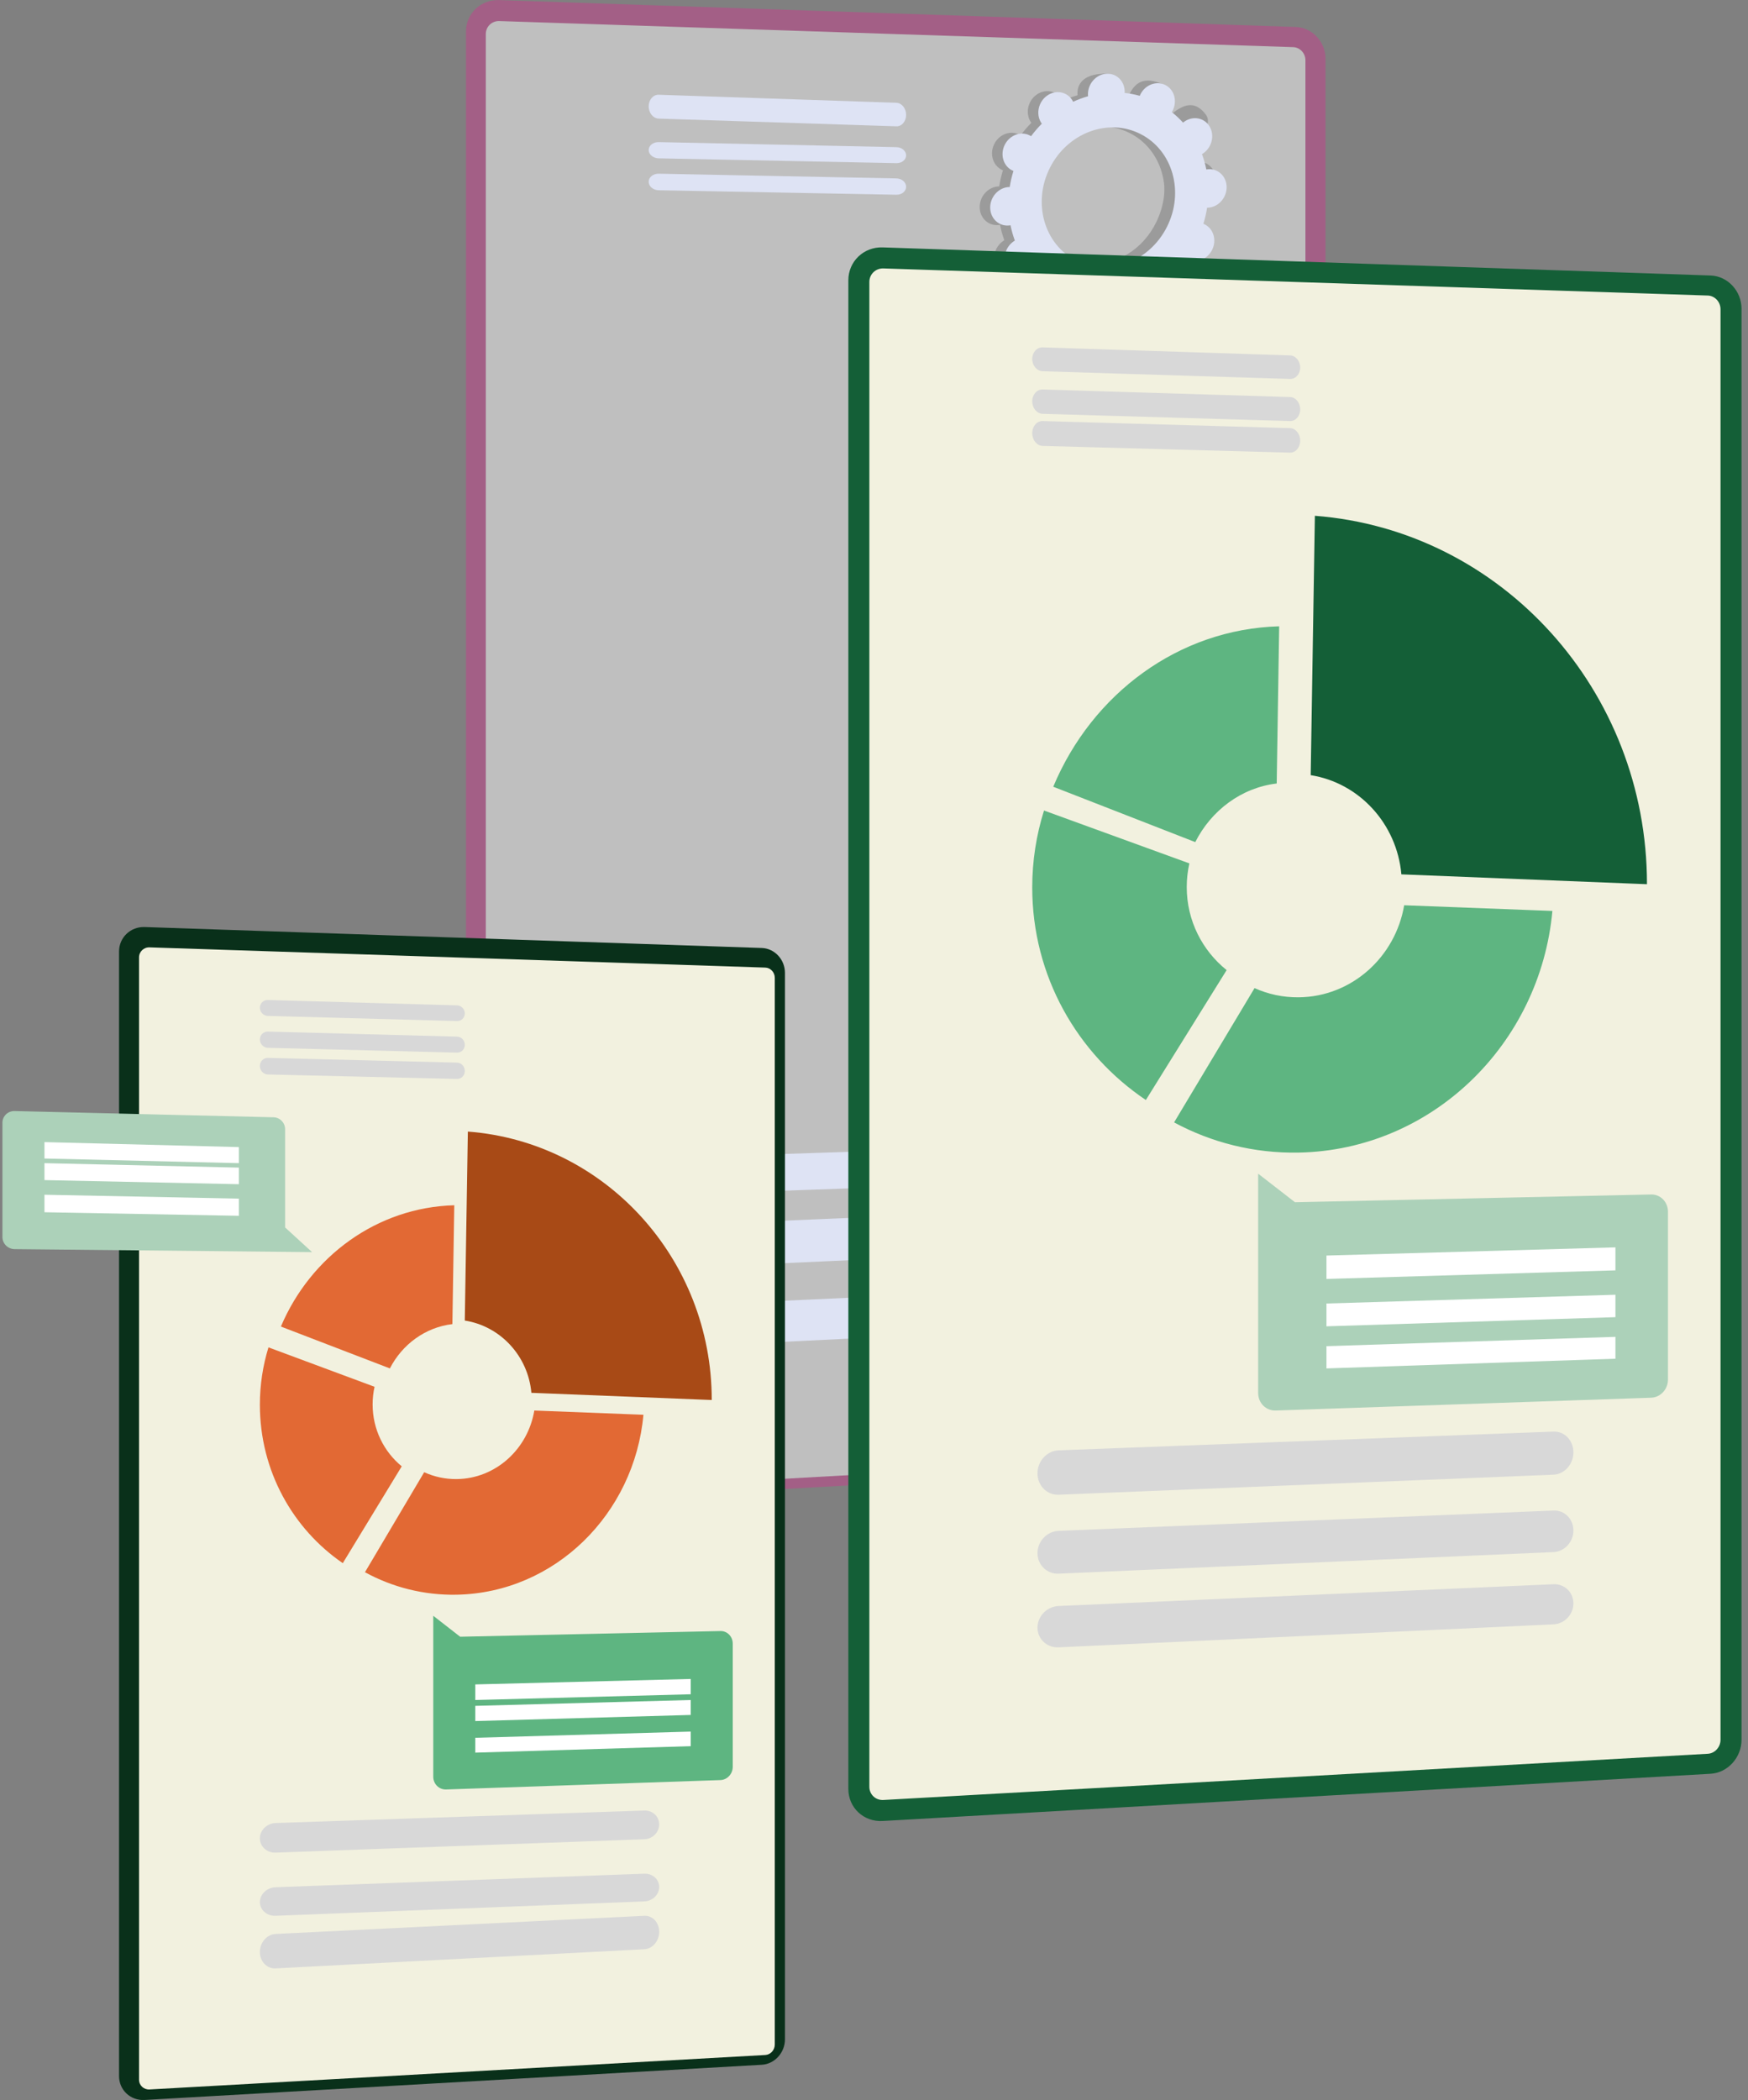 <?xml version="1.0" encoding="utf-8"?>
<svg width="333px" height="400px" viewBox="0 0 333 400" version="1.1" xmlns:xlink="http://www.w3.org/1999/xlink" xmlns="http://www.w3.org/2000/svg">
  <rect x="0" y="0" width="333" height="400" fill="#808080" stroke="none"/>
  <defs>
    <path d="M0 0L163.751 0L163.751 286.704L0 286.704L0 0Z" transform="translate(0.225 0.014)" id="path_1" />
    <path d="M0 0L126.858 0L126.858 223.424L0 223.424L0 0Z" transform="translate(0.195 0.135)" id="path_2" />
    <path d="M0 0L58.991 0L58.991 26.873L0 26.873L0 0Z" transform="translate(0 0.098)" id="path_3" />
    <clipPath id="mask_1">
      <use xlink:href="#path_1" />
    </clipPath>
    <clipPath id="mask_2">
      <use xlink:href="#path_2" />
    </clipPath>
    <clipPath id="mask_3">
      <use xlink:href="#path_3" />
    </clipPath>
  </defs>
  <g id="Group-98">
    <g id="Group-3" transform="translate(88.544 0)">
      <path d="M0 0L163.751 0L163.751 286.704L0 286.704L0 0Z" transform="translate(0.225 0.014)" id="Clip-2" fill="none" fill-rule="evenodd" stroke="none" />
      <g clip-path="url(#mask_1)">
        <path d="M158.072 5.125L6.289 0.004C2.819 -0.113 0 2.567 0 5.99L0 280.851C0 284.275 2.819 286.89 6.289 286.694L158.072 278.089C161.211 277.911 163.751 275.135 163.751 271.888L163.751 11.196C163.751 7.949 161.211 5.231 158.072 5.125" transform="translate(0.225 0.014)" id="Fill-1" fill="#A35F86" fill-rule="evenodd" stroke="none" />
      </g>
    </g>
    <path d="M153.817 4.971L2.572 0.001C1.154 -0.045 0 1.063 0 2.472L0 278.286C0 279.695 1.154 280.777 2.572 280.698L153.817 272.229C155.101 272.157 156.145 271.009 156.145 269.669L156.145 7.477C156.145 6.137 155.101 5.013 153.817 4.971" transform="translate(92.547 4.01)" id="Fill-4" fill="#BFBFBF" fill-rule="evenodd" stroke="none" />
    <path d="M94.45 0.002L3.874 2.978C1.736 3.048 0 4.684 0 6.632C0 8.579 1.736 10.097 3.874 10.022L94.45 6.84C96.462 6.769 98.091 5.183 98.091 3.297C98.091 1.411 96.462 -0.064 94.45 0.002" transform="translate(123.576 217.544)" id="Fill-6" fill="#DEE3F4" fill-rule="evenodd" stroke="none" />
    <path d="M94.45 0.003L3.874 3.873C1.736 3.964 0 5.866 0 8.12C0 10.374 1.736 12.123 3.874 12.026L94.45 7.917C96.462 7.826 98.091 5.982 98.091 3.8C98.091 1.617 96.462 -0.083 94.45 0.003" transform="translate(123.576 229.574)" id="Fill-8" fill="#DEE3F4" fill-rule="evenodd" stroke="none" />
    <path d="M94.45 0.004L3.874 4.152C1.736 4.25 0 6.094 0 8.271C0 10.448 1.736 12.129 3.874 12.026L94.45 7.646C96.462 7.549 98.091 5.761 98.091 3.653C98.091 1.546 96.462 -0.088 94.45 0.004" transform="translate(123.576 244.612)" id="Fill-10" fill="#DEE3F4" fill-rule="evenodd" stroke="none" />
    <path d="M47.197 1.534L1.907 0.001C0.854 -0.035 0 0.955 0 2.211C0 3.468 0.854 4.514 1.907 4.548L47.197 6.014C48.218 6.047 49.045 5.072 49.045 3.836C49.045 2.599 48.218 1.569 47.197 1.534" transform="translate(123.576 18.045)" id="Fill-12" fill="#DEE3F4" fill-rule="evenodd" stroke="none" />
    <path d="M47.197 0.962L1.907 0.001C0.854 -0.022 0 0.653 0 1.508C0 2.362 0.854 3.072 1.907 3.093L47.197 4.01C48.218 4.03 49.045 3.365 49.045 2.524C49.045 1.683 48.218 0.984 47.197 0.962" transform="translate(123.576 27.068)" id="Fill-14" fill="#DEE3F4" fill-rule="evenodd" stroke="none" />
    <path d="M47.197 0.899L1.907 0C0.854 -0.02 0 0.67 0 1.542C0 2.415 0.854 3.138 1.907 3.157L47.197 4.01C48.218 4.029 49.045 3.349 49.045 2.49C49.045 1.632 48.218 0.92 47.197 0.899" transform="translate(123.576 33.083)" id="Fill-16" fill="#DEE3F4" fill-rule="evenodd" stroke="none" />
    <g id="Group-20" transform="translate(22.482 176.441)">
      <path d="M0 0L126.858 0L126.858 223.424L0 223.424L0 0Z" transform="translate(0.195 0.135)" id="Clip-19" fill="none" fill-rule="evenodd" stroke="none" />
      <g clip-path="url(#mask_2)">
        <path d="M122.458 3.994L4.872 0.003C2.184 -0.088 0 2 0 4.668L0 218.863C0 221.531 2.184 223.569 4.872 223.416L122.458 216.711C124.89 216.572 126.858 214.409 126.858 211.878L126.858 8.725C126.858 6.195 124.89 4.076 122.458 3.994" transform="translate(0.195 0.135)" id="Fill-18" fill="#09301A" fill-rule="evenodd" stroke="none" />
      </g>
    </g>
    <path d="M119.307 3.853L1.994 0.001C0.895 -0.035 0 0.824 0 1.916L0 215.672C0 216.764 0.895 217.602 1.994 217.541L119.307 210.977C120.303 210.922 121.112 210.032 121.112 208.994L121.112 5.795C121.112 4.757 120.303 3.885 119.307 3.853" transform="translate(26.486 180.451)" id="Fill-21" fill="#F2F1DF" fill-rule="evenodd" stroke="none" />
    <path d="M73.247 0.002L3.004 2.382C1.346 2.438 0 3.747 0 5.305C0 6.863 1.346 8.078 3.004 8.018L73.247 5.472C74.807 5.415 76.07 4.147 76.07 2.638C76.07 1.129 74.807 -0.051 73.247 0.002" transform="translate(49.507 344.862)" id="Fill-23" fill="#D8D8D8" fill-rule="evenodd" stroke="none" />
    <path d="M73.247 0.002L3.004 2.582C1.346 2.643 0 3.911 0 5.413C0 6.916 1.346 8.082 3.004 8.018L73.247 5.278C74.807 5.217 76.07 3.988 76.07 2.533C76.07 1.078 74.807 -0.055 73.247 0.002" transform="translate(49.507 356.892)" id="Fill-25" fill="#D8D8D8" fill-rule="evenodd" stroke="none" />
    <path d="M73.247 0.003L3.004 3.46C1.346 3.542 0 5.079 0 6.893C0 8.707 1.346 10.107 3.004 10.021L73.247 6.372C74.807 6.291 76.07 4.801 76.07 3.044C76.07 1.288 74.807 -0.074 73.247 0.003" transform="translate(49.507 364.912)" id="Fill-27" fill="#D8D8D8" fill-rule="evenodd" stroke="none" />
    <path d="M37.565 1.023L1.518 0.001C0.68 -0.023 0 0.637 0 1.474C0 2.312 0.68 3.009 1.518 3.032L37.565 4.009C38.377 4.032 39.036 3.381 39.036 2.557C39.036 1.733 38.377 1.046 37.565 1.023" transform="translate(49.507 190.476)" id="Fill-29" fill="#D8D8D8" fill-rule="evenodd" stroke="none" />
    <path d="M37.565 0.962L1.518 0.001C0.68 -0.022 0 0.653 0 1.507C0 2.362 0.68 3.072 1.518 3.093L37.565 4.01C38.377 4.03 39.036 3.365 39.036 2.524C39.036 1.683 38.377 0.984 37.565 0.962" transform="translate(49.507 196.491)" id="Fill-31" fill="#D8D8D8" fill-rule="evenodd" stroke="none" />
    <path d="M37.565 0.899L1.518 0C0.68 -0.02 0 0.67 0 1.542C0 2.414 0.68 3.138 1.518 3.157L37.565 4.01C38.377 4.029 39.036 3.349 39.036 2.49C39.036 1.632 38.377 0.919 37.565 0.899" transform="translate(49.507 201.504)" id="Fill-33" fill="#D8D8D8" fill-rule="evenodd" stroke="none" />
    <path d="M20.761 31.078C23.113 26.497 27.514 23.243 32.67 22.636L33.031 0C18.333 0.395 5.672 9.727 0 23.104L20.761 31.078Z" transform="translate(53.511 229.574)" id="Fill-35" fill="#E26934" fill-rule="evenodd" stroke="none" />
    <path d="M32.264 0C31.035 7.348 24.895 12.987 17.462 13.058C15.265 13.079 13.174 12.611 11.283 11.751L0 30.8C5.216 33.645 11.168 35.2 17.462 35.081C36.179 34.729 51.34 19.686 53.049 0.807L32.264 0Z" transform="translate(69.526 268.672)" id="Fill-37" fill="#E26934" fill-rule="evenodd" stroke="none" />
    <path d="M15.795 41.103L27.025 22.66C23.642 19.88 21.478 15.634 21.478 10.863C21.478 9.711 21.605 8.588 21.845 7.508L1.638 0C0.574 3.452 0 7.121 0 10.924C0 23.517 6.271 34.565 15.795 41.103" transform="translate(49.507 256.642)" id="Fill-39" fill="#E26934" fill-rule="evenodd" stroke="none" />
    <path d="M0 35.995C6.784 37.059 12.056 42.731 12.686 49.76L47.043 51.128C47.043 51.112 47.044 51.097 47.044 51.082C47.044 24.263 26.713 1.979 0.584 0L0 35.995Z" transform="translate(88.544 215.539)" id="Fill-41" fill="#A84A16" fill-rule="evenodd" stroke="none" />
    <g id="Group-45" transform="translate(0.462 211.529)">
      <path d="M0 0L58.991 0L58.991 26.873L0 26.873L0 0Z" transform="translate(0 0.098)" id="Clip-44" fill="none" fill-rule="evenodd" stroke="none" />
      <g clip-path="url(#mask_3)">
        <path d="M58.991 26.873L2.322 26.303C1.04 26.29 0 25.259 0 24L0 2.225C0 0.966 1.04 -0.03 2.322 0.001L51.656 1.188C52.869 1.217 53.851 2.232 53.851 3.455L53.851 22.171L58.991 26.873Z" transform="translate(-2.734013E-05 0.098)" id="Fill-43" fill="#ACD1B9" fill-rule="evenodd" stroke="none" />
      </g>
    </g>
    <path d="M37.034 4.01L0 3.125L0 0L37.034 0.948L37.034 4.01Z" transform="translate(8.469 217.544)" id="Fill-46" fill="#FFFFFF" fill-rule="evenodd" stroke="none" />
    <path d="M37.034 4.01L0 3.226L0 0L37.034 0.849L37.034 4.01Z" transform="translate(8.469 221.554)" id="Fill-48" fill="#FFFFFF" fill-rule="evenodd" stroke="none" />
    <path d="M37.034 4.01L0 3.334L0 0L37.034 0.743L37.034 4.01Z" transform="translate(8.469 227.569)" id="Fill-50" fill="#FFFFFF" fill-rule="evenodd" stroke="none" />
    <path d="M5.126 3.989L54.717 2.907C56.007 2.878 57.053 3.955 57.053 5.311L57.053 28.757C57.053 30.113 56.007 31.248 54.717 31.292L2.449 33.081C1.097 33.127 0 32.038 0 30.649L0 0L5.126 3.989Z" transform="translate(82.538 307.769)" id="Fill-52" fill="#5EB581" fill-rule="evenodd" stroke="none" />
    <path d="M0 1.183L41.038 0L41.038 2.778L0 4.01L0 1.183Z" transform="translate(90.545 329.825)" id="Fill-54" fill="#FFFFFF" fill-rule="evenodd" stroke="none" />
    <path d="M0 1.114L41.038 0L41.038 2.847L0 4.01L0 1.114Z" transform="translate(90.545 323.81)" id="Fill-56" fill="#FFFFFF" fill-rule="evenodd" stroke="none" />
    <path d="M0 1.041L41.038 0L41.038 2.918L0 4.01L0 1.041Z" transform="translate(90.545 319.8)" id="Fill-58" fill="#FFFFFF" fill-rule="evenodd" stroke="none" />
    <path d="M16.402 35.574C10.254 32.436 8.01 24.466 11.39 17.774C14.77 11.081 22.493 8.199 28.64 11.338C34.788 14.476 37.032 22.445 33.652 29.138C30.272 35.831 22.549 38.712 16.402 35.574M37.508 35.305C39.202 36.169 41.329 35.375 42.26 33.532C43.191 31.689 42.572 29.494 40.88 28.63C40.792 28.585 40.702 28.547 40.612 28.511C40.927 27.491 41.164 26.463 41.323 25.435C41.42 25.434 41.518 25.433 41.617 25.424C43.548 25.251 45.081 23.466 45.041 21.437C45.001 19.409 43.402 17.905 41.47 18.078C41.369 18.087 41.27 18.103 41.171 18.121C40.969 17.115 40.693 16.133 40.344 15.183C40.433 15.13 40.522 15.077 40.608 15.016C42.26 13.851 42.789 11.554 41.788 9.884C40.787 8.213 38.636 7.803 36.983 8.968C36.899 9.027 36.819 9.092 36.74 9.157C36.087 8.431 35.372 7.759 34.597 7.145C34.651 7.056 34.705 6.965 34.753 6.869C35.684 5.026 36.9 3.012 35.194 2.175C31.246 0.237 29.552 1.896 28.621 3.739C28.573 3.834 28.532 3.932 28.492 4.029C27.542 3.762 26.579 3.578 25.612 3.476C25.618 3.374 25.622 3.271 25.62 3.167C25.58 1.138 26.178 0.041 24.239 0.003C20.011 -0.08 18.584 1.765 18.625 3.794C18.627 3.9 18.636 4.004 18.646 4.107C17.677 4.384 16.726 4.739 15.799 5.169C15.755 5.078 15.71 4.988 15.657 4.901C14.656 3.231 12.505 2.821 10.852 3.985C9.2 5.149 8.671 7.447 9.672 9.117C9.723 9.202 9.78 9.282 9.837 9.362C9.105 10.098 8.419 10.897 7.786 11.754C7.704 11.702 7.621 11.652 7.533 11.607C5.84 10.742 3.713 11.536 2.782 13.38C1.851 15.223 2.469 17.418 4.162 18.282C4.25 18.327 4.34 18.365 4.43 18.401C4.115 19.421 3.878 20.448 3.719 21.477C3.622 21.477 3.524 21.479 3.425 21.488C1.494 21.661 -0.04 23.446 0.001 25.474C0.041 27.503 1.64 29.007 3.572 28.834C3.673 28.825 3.772 28.809 3.871 28.791C4.072 29.796 4.349 30.778 4.698 31.729C4.609 31.781 4.52 31.835 4.434 31.896C2.781 33.06 2.253 35.358 3.254 37.028C4.255 38.698 7.569 39.474 9.221 38.31C9.306 38.25 8.223 37.82 8.302 37.755C8.955 38.48 9.67 39.153 10.445 39.766C10.391 39.856 10.337 39.947 10.289 40.042C9.358 41.886 9.976 44.081 11.669 44.945C13.363 45.809 15.49 45.016 16.421 43.172C16.469 43.077 16.511 42.98 16.55 42.883C17.5 43.15 18.462 43.334 19.43 43.435C19.424 43.538 19.419 43.641 19.422 43.745C19.462 45.773 21.061 47.277 22.993 47.104C24.924 46.931 26.458 45.146 26.417 43.118C26.415 43.012 26.406 42.908 26.396 42.805C27.365 42.528 28.316 42.172 29.243 41.743C29.287 41.834 29.332 41.923 29.385 42.011C30.385 43.681 32.537 44.091 34.19 42.927C35.842 41.763 36.371 39.465 35.37 37.795C35.319 37.709 35.262 37.629 35.205 37.55C35.937 36.814 36.622 36.015 37.256 35.158C37.338 35.21 37.421 35.26 37.508 35.305" transform="translate(186.634 14.035)" id="Fill-60" fill="#9B9B9B" fill-rule="evenodd" stroke="none" />
    <path d="M23.599 22.403C25.531 22.224 27.064 20.373 27.024 18.269C26.983 16.166 25.384 14.606 23.452 14.785C23.352 14.795 23.252 14.812 23.154 14.83C22.952 13.787 22.675 12.769 22.326 11.783C22.415 11.729 22.504 11.673 22.59 11.61C24.243 10.403 26.288 7.486 25.122 5.87C22.908 2.804 20.618 4.131 18.965 5.338C18.88 5.4 18.8 5.467 18.722 5.535C18.069 4.782 17.353 4.085 16.578 3.449C16.633 3.356 16.686 3.261 16.734 3.162C17.241 2.122 17.285 0.975 16.951 0C15.354 2.929 13.779 5.871 12.232 8.828C17.137 12.575 18.699 19.959 15.633 26.254C13.035 31.589 7.87 34.584 2.827 34.209C2.602 34.817 2.381 35.429 2.14 36.031C1.486 37.665 0.744 39.266 0 40.865C0.468 40.957 0.938 41.029 1.408 41.081C1.403 41.187 1.398 41.293 1.4 41.401C1.44 43.505 2.665 45.292 6.167 45.098C8.104 44.991 8.437 42.854 8.397 40.751C8.395 40.641 8.386 40.534 8.375 40.427C9.344 40.139 10.296 39.77 11.223 39.325C11.267 39.419 11.312 39.512 11.365 39.603C12.366 41.335 15.839 42.071 17.492 40.864C19.145 39.656 18.352 36.963 17.351 35.231C17.3 35.142 17.243 35.059 17.186 34.977C17.918 34.215 18.604 33.386 19.238 32.497C19.32 32.55 19.402 32.603 19.49 32.649C21.184 33.545 23.311 32.722 24.242 30.811C25.173 28.9 24.555 26.623 22.862 25.727C22.774 25.681 22.684 25.642 22.595 25.604C22.909 24.547 23.146 23.48 23.305 22.414C23.402 22.414 23.5 22.412 23.599 22.403" transform="translate(204.651 16.04)" id="Fill-62" fill="#9B9B9B" fill-rule="evenodd" stroke="none" />
    <path d="M16.401 35.624C10.254 32.5 8.01 24.565 11.39 17.901C14.77 11.238 22.493 8.369 28.64 11.494C34.788 14.618 37.032 22.553 33.652 29.217C30.272 35.88 22.549 38.749 16.401 35.624M37.508 35.356C39.202 36.217 41.329 35.427 42.26 33.591C43.191 31.756 42.572 29.571 40.88 28.71C40.792 28.666 40.702 28.628 40.612 28.592C40.927 27.577 41.164 26.553 41.323 25.529C41.42 25.529 41.518 25.527 41.617 25.518C43.548 25.346 45.081 23.569 45.041 21.549C45.001 19.53 43.402 18.032 41.47 18.204C41.369 18.214 41.27 18.23 41.171 18.247C40.969 17.246 40.693 16.268 40.344 15.322C40.433 15.27 40.522 15.216 40.608 15.156C42.26 13.997 42.789 11.709 41.788 10.046C40.787 8.383 38.636 7.975 36.983 9.134C36.899 9.193 36.819 9.257 36.74 9.322C36.087 8.6 35.371 7.931 34.597 7.32C34.651 7.23 34.705 7.14 34.753 7.045C35.684 5.209 35.066 3.024 33.373 2.163C31.679 1.303 29.552 2.093 28.621 3.928C28.573 4.023 28.531 4.12 28.491 4.217C27.541 3.951 26.579 3.768 25.612 3.666C25.617 3.564 25.622 3.462 25.62 3.358C25.58 1.339 23.981 -0.159 22.049 0.014C20.117 0.186 18.584 1.963 18.625 3.983C18.627 4.088 18.636 4.191 18.646 4.294C17.677 4.571 16.725 4.924 15.799 5.352C15.755 5.261 15.709 5.172 15.657 5.085C14.656 3.422 12.505 3.014 10.852 4.173C9.199 5.332 8.671 7.62 9.672 9.282C9.723 9.368 9.78 9.448 9.836 9.526C9.105 10.259 8.419 11.055 7.786 11.908C7.704 11.857 7.621 11.806 7.533 11.762C5.84 10.901 3.713 11.691 2.782 13.527C1.851 15.362 2.469 17.547 4.162 18.408C4.25 18.452 4.34 18.49 4.429 18.526C4.115 19.541 3.878 20.565 3.719 21.589C3.622 21.589 3.524 21.591 3.425 21.599C1.494 21.772 -0.04 23.549 0.001 25.568C0.041 27.588 1.64 29.086 3.572 28.913C3.673 28.904 3.772 28.889 3.87 28.871C4.072 29.872 4.349 30.85 4.697 31.796C4.609 31.848 4.52 31.901 4.434 31.962C2.781 33.121 2.253 35.409 3.254 37.072C4.254 38.735 6.406 39.143 8.058 37.984C8.143 37.925 8.223 37.861 8.301 37.795C8.954 38.518 9.67 39.187 10.445 39.798C10.39 39.888 10.337 39.978 10.289 40.073C9.358 41.909 9.976 44.094 11.669 44.955C13.362 45.815 15.49 45.025 16.42 43.19C16.468 43.095 16.51 42.998 16.55 42.901C17.5 43.167 18.462 43.35 19.43 43.452C19.424 43.554 19.419 43.656 19.422 43.76C19.462 45.779 21.061 47.277 22.992 47.104C24.924 46.932 26.458 45.155 26.417 43.135C26.415 43.03 26.406 42.927 26.396 42.824C27.365 42.547 28.316 42.194 29.243 41.767C29.287 41.857 29.332 41.946 29.385 42.033C30.386 43.696 32.537 44.104 34.19 42.945C35.842 41.786 36.371 39.498 35.37 37.835C35.318 37.75 35.262 37.67 35.205 37.592C35.937 36.859 36.622 36.064 37.256 35.21C37.338 35.261 37.421 35.312 37.508 35.356" transform="translate(188.636 14.035)" id="Fill-64" fill="#DEE3F4" fill-rule="evenodd" stroke="none" />
    <path d="M164.256 5.358L6.535 0.004C2.929 -0.118 0 2.684 0 6.263L0 293.63C0 297.21 2.929 299.944 6.535 299.738L164.256 290.743C167.518 290.557 170.158 287.654 170.158 284.259L170.158 11.706C170.158 8.311 167.518 5.469 164.256 5.358" transform="translate(161.611 47.118)" id="Fill-66" fill="#145F37" fill-rule="evenodd" stroke="none" />
    <path d="M159.733 5.166L2.67 0.001C1.199 -0.047 0 1.105 0 2.569L0 289.219C0 290.683 1.199 291.808 2.67 291.725L159.733 282.924C161.066 282.849 162.15 281.656 162.15 280.263L162.15 7.771C162.15 6.379 161.066 5.21 159.733 5.166" transform="translate(165.615 51.128)" id="Fill-68" fill="#F2F1DF" fill-rule="evenodd" stroke="none" />
    <path d="M98.305 0.003L4.032 3.573C1.806 3.658 0 5.621 0 7.958C0 10.295 1.806 12.117 4.032 12.027L98.305 8.208C100.399 8.123 102.095 6.22 102.095 3.957C102.095 1.694 100.399 -0.077 98.305 0.003" transform="translate(197.645 272.682)" id="Fill-70" fill="#D8D8D8" fill-rule="evenodd" stroke="none" />
    <path d="M98.305 0.003L4.032 3.873C1.806 3.964 0 5.866 0 8.12C0 10.375 1.806 12.123 4.032 12.026L98.305 7.917C100.399 7.826 102.095 5.983 102.095 3.8C102.095 1.617 100.399 -0.083 98.305 0.003" transform="translate(197.645 287.719)" id="Fill-72" fill="#D8D8D8" fill-rule="evenodd" stroke="none" />
    <path d="M98.305 0.004L4.032 4.152C1.806 4.25 0 6.094 0 8.271C0 10.448 1.806 12.129 4.032 12.025L98.305 7.646C100.399 7.549 102.095 5.761 102.095 3.654C102.095 1.546 100.399 -0.089 98.305 0.004" transform="translate(197.645 301.754)" id="Fill-74" fill="#D8D8D8" fill-rule="evenodd" stroke="none" />
    <path d="M49.123 1.534L1.985 0.001C0.889 -0.035 0 0.955 0 2.212C0 3.468 0.889 4.514 1.985 4.548L49.123 6.014C50.186 6.047 51.047 5.072 51.047 3.836C51.047 2.599 50.186 1.569 49.123 1.534" transform="translate(196.644 66.165)" id="Fill-76" fill="#D8D8D8" fill-rule="evenodd" stroke="none" />
    <path d="M49.123 1.444L1.985 0.001C0.889 -0.033 0 0.979 0 2.261C0 3.543 0.889 4.608 1.985 4.64L49.123 6.014C50.186 6.045 51.047 5.048 51.047 3.786C51.047 2.525 50.186 1.476 49.123 1.444" transform="translate(196.644 74.185)" id="Fill-78" fill="#D8D8D8" fill-rule="evenodd" stroke="none" />
    <path d="M49.123 1.349L1.985 0.001C0.889 -0.031 0 1.004 0 2.313C0 3.622 0.889 4.706 1.985 4.736L49.123 6.014C50.186 6.043 51.047 5.023 51.047 3.735C51.047 2.447 50.186 1.379 49.123 1.349" transform="translate(196.644 80.201)" id="Fill-80" fill="#D8D8D8" fill-rule="evenodd" stroke="none" />
    <path d="M27.053 41.103C30.117 35.044 35.851 30.74 42.571 29.938L43.04 0C23.888 0.523 7.391 12.865 0 30.556L27.053 41.103Z" transform="translate(200.647 119.298)" id="Fill-82" fill="#5EB581" fill-rule="evenodd" stroke="none" />
    <path d="M43.831 0C42.161 9.867 33.819 17.439 23.722 17.534C20.737 17.562 17.896 16.934 15.327 15.78L0 41.361C7.085 45.181 15.171 47.268 23.722 47.109C49.149 46.636 69.745 26.434 72.067 1.083L43.831 0Z" transform="translate(223.669 172.431)" id="Fill-84" fill="#5EB581" fill-rule="evenodd" stroke="none" />
    <path d="M21.645 55.138L37.034 30.397C32.398 26.668 29.433 20.972 29.433 14.573C29.433 13.027 29.608 11.52 29.936 10.071L2.245 0C0.786 4.63 0 9.552 0 14.654C0 31.548 8.594 46.367 21.645 55.138" transform="translate(196.644 154.386)" id="Fill-86" fill="#5EB581" fill-rule="evenodd" stroke="none" />
    <path d="M0 49.404C9.238 50.865 16.417 58.65 17.274 68.298L64.059 70.175C64.059 70.154 64.059 70.133 64.059 70.112C64.059 33.302 36.375 2.717 0.796 0L0 49.404Z" transform="translate(249.693 98.246)" id="Fill-88" fill="#145F37" fill-rule="evenodd" stroke="none" />
    <path d="M7.015 5.439L74.875 3.963C76.642 3.925 78.072 5.393 78.072 7.242L78.072 39.214C78.072 41.063 76.642 42.611 74.875 42.671L3.352 45.111C1.501 45.174 0 43.689 0 41.794L0 0L7.015 5.439Z" transform="translate(239.683 223.559)" id="Fill-90" fill="#ACD1B9" fill-rule="evenodd" stroke="none" />
    <path d="M0 1.775L55.051 0L55.051 4.167L0 6.015L0 1.775Z" transform="translate(252.696 254.637)" id="Fill-92" fill="#FFFFFF" fill-rule="evenodd" stroke="none" />
    <path d="M0 1.671L55.051 0L55.051 4.27L0 6.015L0 1.671Z" transform="translate(252.696 246.617)" id="Fill-94" fill="#FFFFFF" fill-rule="evenodd" stroke="none" />
    <path d="M0 1.561L55.051 0L55.051 4.378L0 6.015L0 1.561Z" transform="translate(252.696 237.594)" id="Fill-96" fill="#FFFFFF" fill-rule="evenodd" stroke="none" />
  </g>
</svg>